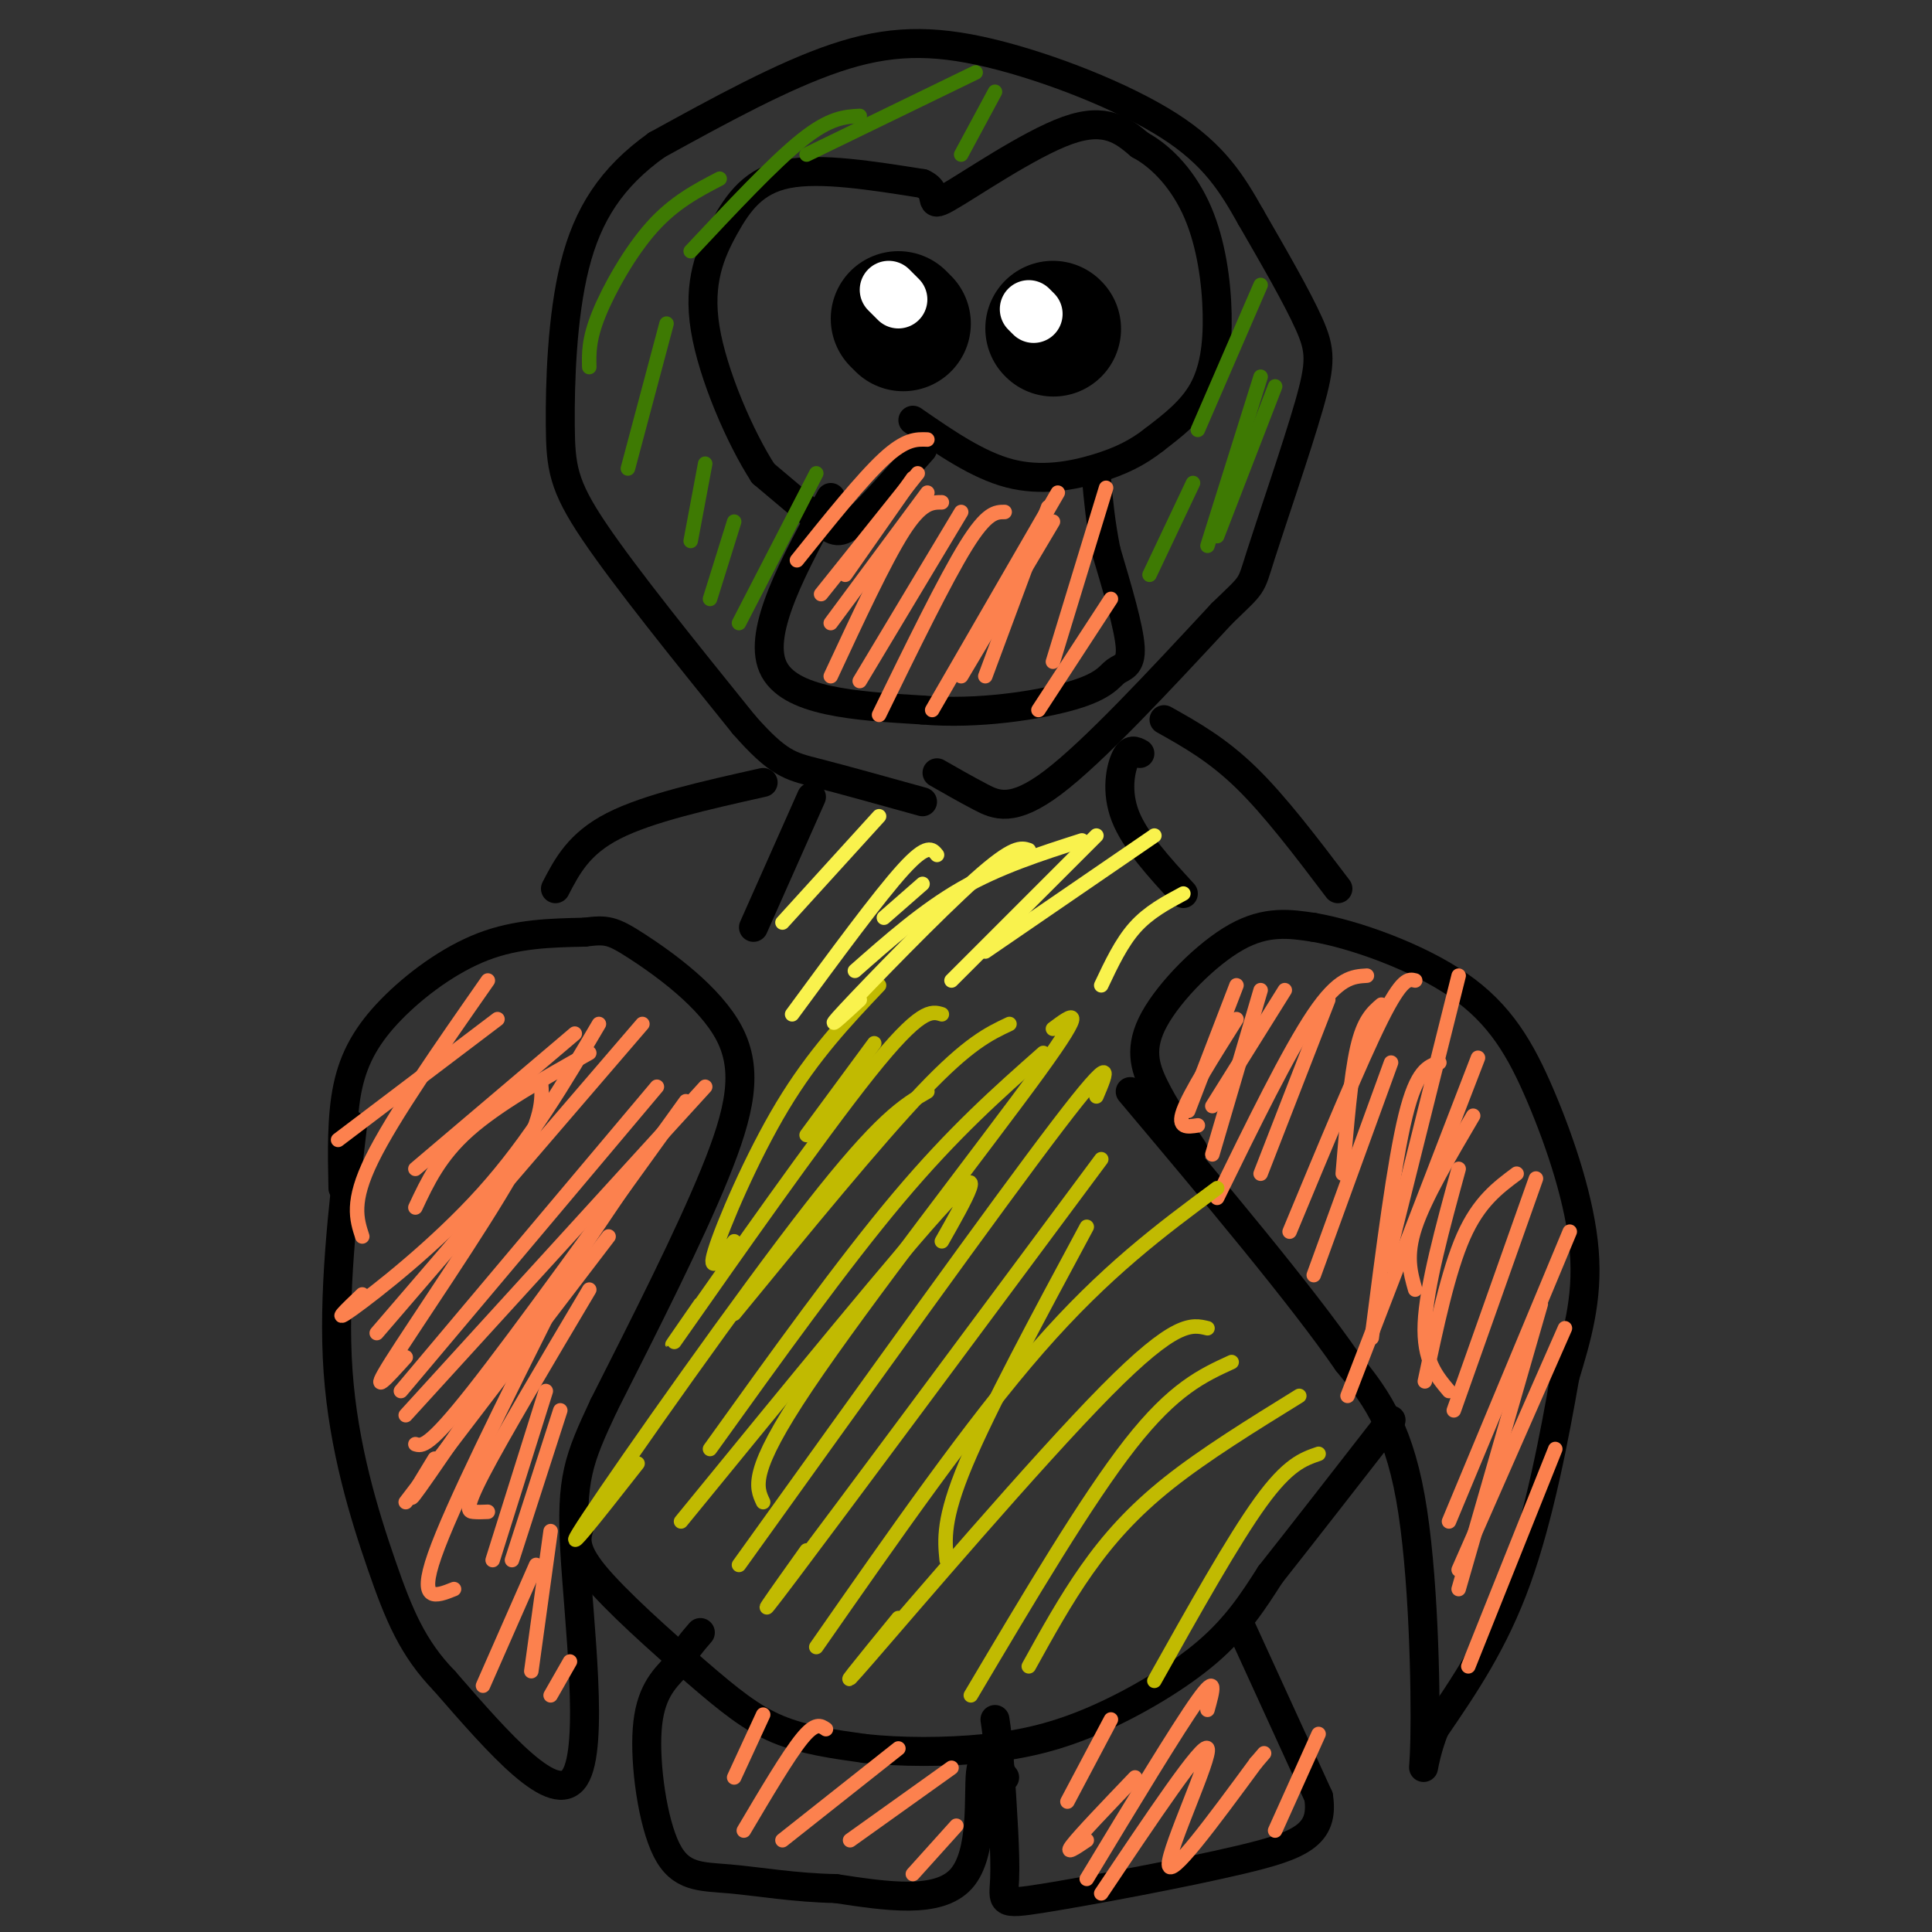 <svg viewBox='0 0 400 400' version='1.1' xmlns='http://www.w3.org/2000/svg' xmlns:xlink='http://www.w3.org/1999/xlink'><rect x="0" y="0" width="400" height="400" fill="#333333" stroke="none"/><g fill='none' stroke='#000000' stroke-width='6' stroke-linecap='round' stroke-linejoin='round'><path d='M194,160c2.911,1.667 5.822,3.333 9,5c3.178,1.667 6.622,3.333 15,-3c8.378,-6.333 21.689,-20.667 35,-35'/><path d='M253,127c6.659,-6.455 5.805,-5.091 8,-12c2.195,-6.909 7.437,-22.091 10,-31c2.563,-8.909 2.447,-11.545 0,-17c-2.447,-5.455 -7.223,-13.727 -12,-22'/><path d='M259,45c-3.856,-6.839 -7.498,-12.936 -17,-19c-9.502,-6.064 -24.866,-12.094 -37,-15c-12.134,-2.906 -21.038,-2.687 -32,1c-10.962,3.687 -23.981,10.844 -37,18'/><path d='M136,30c-9.380,6.670 -14.329,14.344 -17,25c-2.671,10.656 -3.065,24.292 -3,33c0.065,8.708 0.590,12.488 7,22c6.410,9.512 18.705,24.756 31,40'/><path d='M154,150c7.178,8.178 9.622,8.622 15,10c5.378,1.378 13.689,3.689 22,6'/><path d='M168,165c0.000,0.000 -12.000,27.000 -12,27'/><path d='M236,156c-1.000,-0.556 -2.000,-1.111 -3,1c-1.000,2.111 -2.000,6.889 0,12c2.000,5.111 7.000,10.556 12,16'/><path d='M158,162c-11.917,2.667 -23.833,5.333 -31,9c-7.167,3.667 -9.583,8.333 -12,13'/><path d='M241,149c5.500,3.083 11.000,6.167 17,12c6.000,5.833 12.500,14.417 19,23'/><path d='M247,238c-2.970,-4.405 -5.940,-8.810 -8,-13c-2.060,-4.190 -3.208,-8.167 0,-14c3.208,-5.833 10.774,-13.524 17,-17c6.226,-3.476 11.113,-2.738 16,-2'/><path d='M272,192c8.396,1.442 21.384,6.046 30,12c8.616,5.954 12.858,13.257 17,23c4.142,9.743 8.183,21.927 9,32c0.817,10.073 -1.592,18.037 -4,26'/><path d='M324,285c-2.089,12.000 -5.311,29.000 -10,42c-4.689,13.000 -10.844,22.000 -17,31'/><path d='M297,358c-3.060,7.893 -2.208,12.125 -2,2c0.208,-10.125 -0.226,-34.607 -3,-50c-2.774,-15.393 -7.887,-21.696 -13,-28'/><path d='M279,282c-9.667,-14.000 -27.333,-35.000 -45,-56'/><path d='M71,246c-0.155,-7.435 -0.310,-14.869 1,-21c1.310,-6.131 4.083,-10.958 9,-16c4.917,-5.042 11.976,-10.298 19,-13c7.024,-2.702 14.012,-2.851 21,-3'/><path d='M121,193c4.614,-0.566 5.649,-0.482 11,3c5.351,3.482 15.018,10.360 19,18c3.982,7.640 2.281,16.040 -3,29c-5.281,12.960 -14.140,30.480 -23,48'/><path d='M125,291c-5.238,11.179 -6.833,15.125 -6,30c0.833,14.875 4.095,40.679 0,47c-4.095,6.321 -15.548,-6.839 -27,-20'/><path d='M92,348c-6.548,-6.750 -9.417,-13.625 -13,-24c-3.583,-10.375 -7.881,-24.250 -9,-40c-1.119,-15.750 0.940,-33.375 3,-51'/><path d='M120,316c-0.708,2.298 -1.417,4.595 3,10c4.417,5.405 13.958,13.917 21,20c7.042,6.083 11.583,9.738 17,12c5.417,2.262 11.708,3.131 18,4'/><path d='M179,362c7.378,0.810 16.823,0.836 25,0c8.177,-0.836 15.086,-2.533 23,-6c7.914,-3.467 16.833,-8.705 23,-14c6.167,-5.295 9.584,-10.648 13,-16'/><path d='M263,326c6.333,-8.000 15.667,-20.000 25,-32'/><path d='M257,337c0.000,0.000 16.000,35.000 16,35'/><path d='M273,372c1.212,7.884 -3.758,10.093 -16,13c-12.242,2.907 -31.758,6.514 -41,8c-9.242,1.486 -8.212,0.853 -8,-4c0.212,-4.853 -0.394,-13.927 -1,-23'/><path d='M207,366c-0.333,-5.500 -0.667,-7.750 -1,-10'/><path d='M208,368c-2.244,-2.822 -4.489,-5.644 -5,-1c-0.511,4.644 0.711,16.756 -4,22c-4.711,5.244 -15.356,3.622 -26,2'/><path d='M173,391c-8.300,-0.137 -16.049,-1.480 -22,-2c-5.951,-0.520 -10.102,-0.217 -13,-6c-2.898,-5.783 -4.542,-17.652 -4,-25c0.542,-7.348 3.271,-10.174 6,-13'/><path d='M140,345c1.833,-3.333 3.417,-5.167 5,-7'/></g>
<g fill='none' stroke='#FC814E' stroke-width='3' stroke-linecap='round' stroke-linejoin='round'><path d='M119,214c0.000,0.000 -33.000,28.000 -33,28'/><path d='M103,211c0.000,0.000 -33.000,25.000 -33,25'/><path d='M122,218c-9.500,5.333 -19.000,10.667 -25,16c-6.000,5.333 -8.500,10.667 -11,16'/><path d='M124,212c-7.089,12.044 -14.178,24.089 -24,35c-9.822,10.911 -22.378,20.689 -27,24c-4.622,3.311 -1.311,0.156 2,-3'/><path d='M133,212c0.000,0.000 -55.000,64.000 -55,64'/><path d='M136,225c0.000,0.000 -53.000,63.000 -53,63'/><path d='M146,225c0.000,0.000 -62.000,68.000 -62,68'/><path d='M142,228c-17.333,24.083 -34.667,48.167 -44,60c-9.333,11.833 -10.667,11.417 -12,11'/><path d='M126,256c0.000,0.000 -42.000,55.000 -42,55'/><path d='M113,288c0.000,0.000 -11.000,35.000 -11,35'/><path d='M114,351c0.000,0.000 4.000,-7.000 4,-7'/><path d='M110,346c0.000,0.000 4.000,-29.000 4,-29'/><path d='M106,323c0.000,0.000 10.000,-31.000 10,-31'/><path d='M101,313c-1.000,0.044 -2.000,0.089 -3,0c-1.000,-0.089 -2.000,-0.311 2,-8c4.000,-7.689 13.000,-22.844 22,-38'/><path d='M100,349c0.000,0.000 11.000,-25.000 11,-25'/><path d='M94,329c-3.750,1.500 -7.500,3.000 -4,-7c3.500,-10.000 14.250,-31.500 25,-53'/><path d='M90,302c-3.917,6.417 -7.833,12.833 -1,3c6.833,-9.833 24.417,-35.917 42,-62'/><path d='M84,281c-3.911,4.333 -7.822,8.667 -3,1c4.822,-7.667 18.378,-27.333 25,-39c6.622,-11.667 6.311,-15.333 6,-19'/><path d='M75,256c-1.167,-3.583 -2.333,-7.167 2,-16c4.333,-8.833 14.167,-22.917 24,-37'/><path d='M266,205c0.000,0.000 -15.000,24.000 -15,24'/><path d='M256,204c0.000,0.000 -10.000,26.000 -10,26'/><path d='M256,211c-4.833,7.667 -9.667,15.333 -11,19c-1.333,3.667 0.833,3.333 3,3'/><path d='M275,207c0.000,0.000 -14.000,36.000 -14,36'/><path d='M293,203c-1.333,-0.333 -2.667,-0.667 -7,8c-4.333,8.667 -11.667,26.333 -19,44'/><path d='M283,202c-2.917,0.167 -5.833,0.333 -11,8c-5.167,7.667 -12.583,22.833 -20,38'/><path d='M261,205c0.000,0.000 -10.000,34.000 -10,34'/><path d='M286,208c-1.833,1.583 -3.667,3.167 -5,9c-1.333,5.833 -2.167,15.917 -3,26'/><path d='M302,202c0.000,0.000 -15.000,60.000 -15,60'/><path d='M306,219c0.000,0.000 -27.000,70.000 -27,70'/><path d='M288,220c0.000,0.000 -16.000,44.000 -16,44'/><path d='M298,220c-2.333,0.750 -4.667,1.500 -7,11c-2.333,9.500 -4.667,27.750 -7,46'/><path d='M314,243c-3.917,2.917 -7.833,5.833 -11,13c-3.167,7.167 -5.583,18.583 -8,30'/><path d='M318,244c0.000,0.000 -17.000,48.000 -17,48'/><path d='M325,255c0.000,0.000 -25.000,60.000 -25,60'/><path d='M324,275c0.000,0.000 -22.000,50.000 -22,50'/><path d='M322,300c0.000,0.000 -18.000,45.000 -18,45'/><path d='M302,329c0.000,0.000 17.000,-59.000 17,-59'/><path d='M300,288c-2.667,-3.167 -5.333,-6.333 -5,-14c0.333,-7.667 3.667,-19.833 7,-32'/><path d='M293,267c-1.000,-3.500 -2.000,-7.000 0,-13c2.000,-6.000 7.000,-14.500 12,-23'/><path d='M221,373c0.000,0.000 9.000,-17.000 9,-17'/><path d='M225,381c-2.333,1.583 -4.667,3.167 -3,1c1.667,-2.167 7.333,-8.083 13,-14'/><path d='M225,389c9.417,-15.583 18.833,-31.167 23,-37c4.167,-5.833 3.083,-1.917 2,2'/><path d='M228,392c10.578,-15.800 21.156,-31.600 22,-30c0.844,1.600 -8.044,20.600 -8,24c0.044,3.400 9.022,-8.800 18,-21'/><path d='M260,365c3.000,-3.500 1.500,-1.750 0,0'/><path d='M264,379c0.000,0.000 9.000,-20.000 9,-20'/><path d='M198,378c0.000,0.000 -9.000,10.000 -9,10'/><path d='M197,366c0.000,0.000 -21.000,15.000 -21,15'/><path d='M186,362c0.000,0.000 -24.000,19.000 -24,19'/><path d='M171,358c-1.083,-0.750 -2.167,-1.500 -5,2c-2.833,3.500 -7.417,11.250 -12,19'/><path d='M158,355c0.000,0.000 -6.000,13.000 -6,13'/></g>
<g fill='none' stroke='#000000' stroke-width='6' stroke-linecap='round' stroke-linejoin='round'><path d='M191,93c-5.400,6.111 -10.800,12.222 -14,15c-3.200,2.778 -4.200,2.222 -7,0c-2.800,-2.222 -7.400,-6.111 -12,-10'/><path d='M158,98c-4.699,-7.250 -10.445,-20.376 -12,-30c-1.555,-9.624 1.081,-15.745 4,-21c2.919,-5.255 6.120,-9.644 13,-11c6.880,-1.356 17.440,0.322 28,2'/><path d='M191,38c4.155,1.857 0.542,5.500 5,3c4.458,-2.500 16.988,-11.143 25,-14c8.012,-2.857 11.506,0.071 15,3'/><path d='M236,30c4.780,2.585 9.230,7.549 12,14c2.770,6.451 3.861,14.391 4,21c0.139,6.609 -0.675,11.888 -3,16c-2.325,4.112 -6.163,7.056 -10,10'/><path d='M239,91c-3.429,2.714 -7.000,4.500 -12,6c-5.000,1.500 -11.429,2.714 -18,1c-6.571,-1.714 -13.286,-6.357 -20,-11'/><path d='M172,103c-7.583,13.833 -15.167,27.667 -12,35c3.167,7.333 17.083,8.167 31,9'/><path d='M191,147c11.335,1.000 24.172,-1.000 31,-3c6.828,-2.000 7.646,-4.000 9,-5c1.354,-1.000 3.244,-1.000 3,-5c-0.244,-4.000 -2.622,-12.000 -5,-20'/><path d='M229,114c-1.167,-5.833 -1.583,-10.417 -2,-15'/></g>
<g fill='none' stroke='#000000' stroke-width='28' stroke-linecap='round' stroke-linejoin='round'><path d='M187,67c0.000,0.000 -1.000,-1.000 -1,-1'/><path d='M218,68c0.000,0.000 0.100,0.100 0.1,0.1'/></g>
<g fill='none' stroke='#FFFFFF' stroke-width='12' stroke-linecap='round' stroke-linejoin='round'><path d='M186,62c0.000,0.000 -2.000,-2.000 -2,-2'/><path d='M214,65c0.000,0.000 -1.000,-1.000 -1,-1'/></g>
<g fill='none' stroke='#FC814E' stroke-width='3' stroke-linecap='round' stroke-linejoin='round'><path d='M189,99c0.000,0.000 -14.000,20.000 -14,20'/><path d='M192,91c-2.250,-0.083 -4.500,-0.167 -9,4c-4.500,4.167 -11.250,12.583 -18,21'/><path d='M190,98c0.000,0.000 -20.000,25.000 -20,25'/><path d='M192,102c0.000,0.000 -20.000,27.000 -20,27'/><path d='M195,104c-2.083,0.000 -4.167,0.000 -8,6c-3.833,6.000 -9.417,18.000 -15,30'/><path d='M199,106c0.000,0.000 -21.000,35.000 -21,35'/><path d='M208,106c-1.833,0.000 -3.667,0.000 -8,7c-4.333,7.000 -11.167,21.000 -18,35'/><path d='M219,102c0.000,0.000 -26.000,45.000 -26,45'/><path d='M229,101c0.000,0.000 -11.000,36.000 -11,36'/><path d='M230,124c0.000,0.000 -15.000,23.000 -15,23'/><path d='M218,108c0.000,0.000 -19.000,32.000 -19,32'/><path d='M217,105c0.000,0.000 -13.000,35.000 -13,35'/></g>
<g fill='none' stroke='#C1BA01' stroke-width='3' stroke-linecap='round' stroke-linejoin='round'><path d='M181,216c0.000,0.000 -14.000,19.000 -14,19'/><path d='M209,212c-4.250,2.000 -8.500,4.000 -18,14c-9.500,10.000 -24.250,28.000 -39,46'/><path d='M216,218c-9.250,8.167 -18.500,16.333 -30,30c-11.500,13.667 -25.250,32.833 -39,52'/><path d='M218,213c3.867,-2.889 7.733,-5.778 -3,9c-10.733,14.778 -36.067,47.222 -48,65c-11.933,17.778 -10.467,20.889 -9,24'/><path d='M225,254c-10.083,18.750 -20.167,37.500 -25,49c-4.833,11.500 -4.417,15.750 -4,20'/><path d='M273,301c-3.167,1.083 -6.333,2.167 -12,10c-5.667,7.833 -13.833,22.417 -22,37'/><path d='M269,289c-9.778,6.044 -19.556,12.089 -27,18c-7.444,5.911 -12.556,11.689 -17,18c-4.444,6.311 -8.222,13.156 -12,20'/><path d='M255,282c-6.000,2.750 -12.000,5.500 -21,17c-9.000,11.500 -21.000,31.750 -33,52'/><path d='M250,275c-3.289,-0.800 -6.578,-1.600 -21,13c-14.422,14.600 -39.978,44.600 -49,55c-9.022,10.400 -1.511,1.200 6,-8'/><path d='M252,246c-11.583,8.583 -23.167,17.167 -37,33c-13.833,15.833 -29.917,38.917 -46,62'/><path d='M228,240c-26.917,36.250 -53.833,72.500 -64,86c-10.167,13.500 -3.583,4.250 3,-5'/><path d='M227,227c2.167,-5.083 4.333,-10.167 -8,6c-12.333,16.167 -39.167,53.583 -66,91'/><path d='M195,257c5.000,-8.833 10.000,-17.667 1,-8c-9.000,9.667 -32.000,37.833 -55,66'/><path d='M192,226c-4.800,2.778 -9.600,5.556 -24,24c-14.400,18.444 -38.400,52.556 -46,64c-7.600,11.444 1.200,0.222 10,-11'/><path d='M195,210c-2.178,-0.667 -4.356,-1.333 -15,12c-10.644,13.333 -29.756,40.667 -37,51c-7.244,10.333 -2.622,3.667 2,-3'/><path d='M182,204c-6.800,7.178 -13.600,14.356 -20,25c-6.400,10.644 -12.400,24.756 -14,30c-1.600,5.244 1.200,1.622 4,-2'/></g>
<g fill='none' stroke='#F9F24D' stroke-width='3' stroke-linecap='round' stroke-linejoin='round'><path d='M182,169c0.000,0.000 -20.000,22.000 -20,22'/><path d='M194,177c-1.000,-1.250 -2.000,-2.500 -7,3c-5.000,5.500 -14.000,17.750 -23,30'/><path d='M213,176c-1.578,-0.511 -3.156,-1.022 -11,6c-7.844,7.022 -21.956,21.578 -27,27c-5.044,5.422 -1.022,1.711 3,-2'/><path d='M227,173c0.000,0.000 -30.000,30.000 -30,30'/><path d='M245,185c-3.583,1.917 -7.167,3.833 -10,7c-2.833,3.167 -4.917,7.583 -7,12'/><path d='M239,173c0.000,0.000 -35.000,24.000 -35,24'/><path d='M224,174c-8.583,2.750 -17.167,5.500 -25,10c-7.833,4.500 -14.917,10.750 -22,17'/><path d='M191,183c0.000,0.000 -8.000,7.000 -8,7'/></g>
<g fill='none' stroke='#3E7A03' stroke-width='3' stroke-linecap='round' stroke-linejoin='round'><path d='M206,19c0.000,0.000 -7.000,13.000 -7,13'/><path d='M202,15c0.000,0.000 -35.000,17.000 -35,17'/><path d='M178,24c-3.083,0.167 -6.167,0.333 -12,5c-5.833,4.667 -14.417,13.833 -23,23'/><path d='M149,37c-4.733,2.467 -9.467,4.933 -14,10c-4.533,5.067 -8.867,12.733 -11,18c-2.133,5.267 -2.067,8.133 -2,11'/><path d='M138,67c0.000,0.000 -8.000,30.000 -8,30'/><path d='M146,96c0.000,0.000 -3.000,16.000 -3,16'/><path d='M169,98c0.000,0.000 -16.000,31.000 -16,31'/><path d='M152,108c0.000,0.000 -5.000,16.000 -5,16'/><path d='M247,100c0.000,0.000 -9.000,19.000 -9,19'/><path d='M261,78c0.000,0.000 -11.000,35.000 -11,35'/><path d='M264,80c0.000,0.000 -12.000,31.000 -12,31'/><path d='M261,59c0.000,0.000 -13.000,30.000 -13,30'/></g>
</svg>